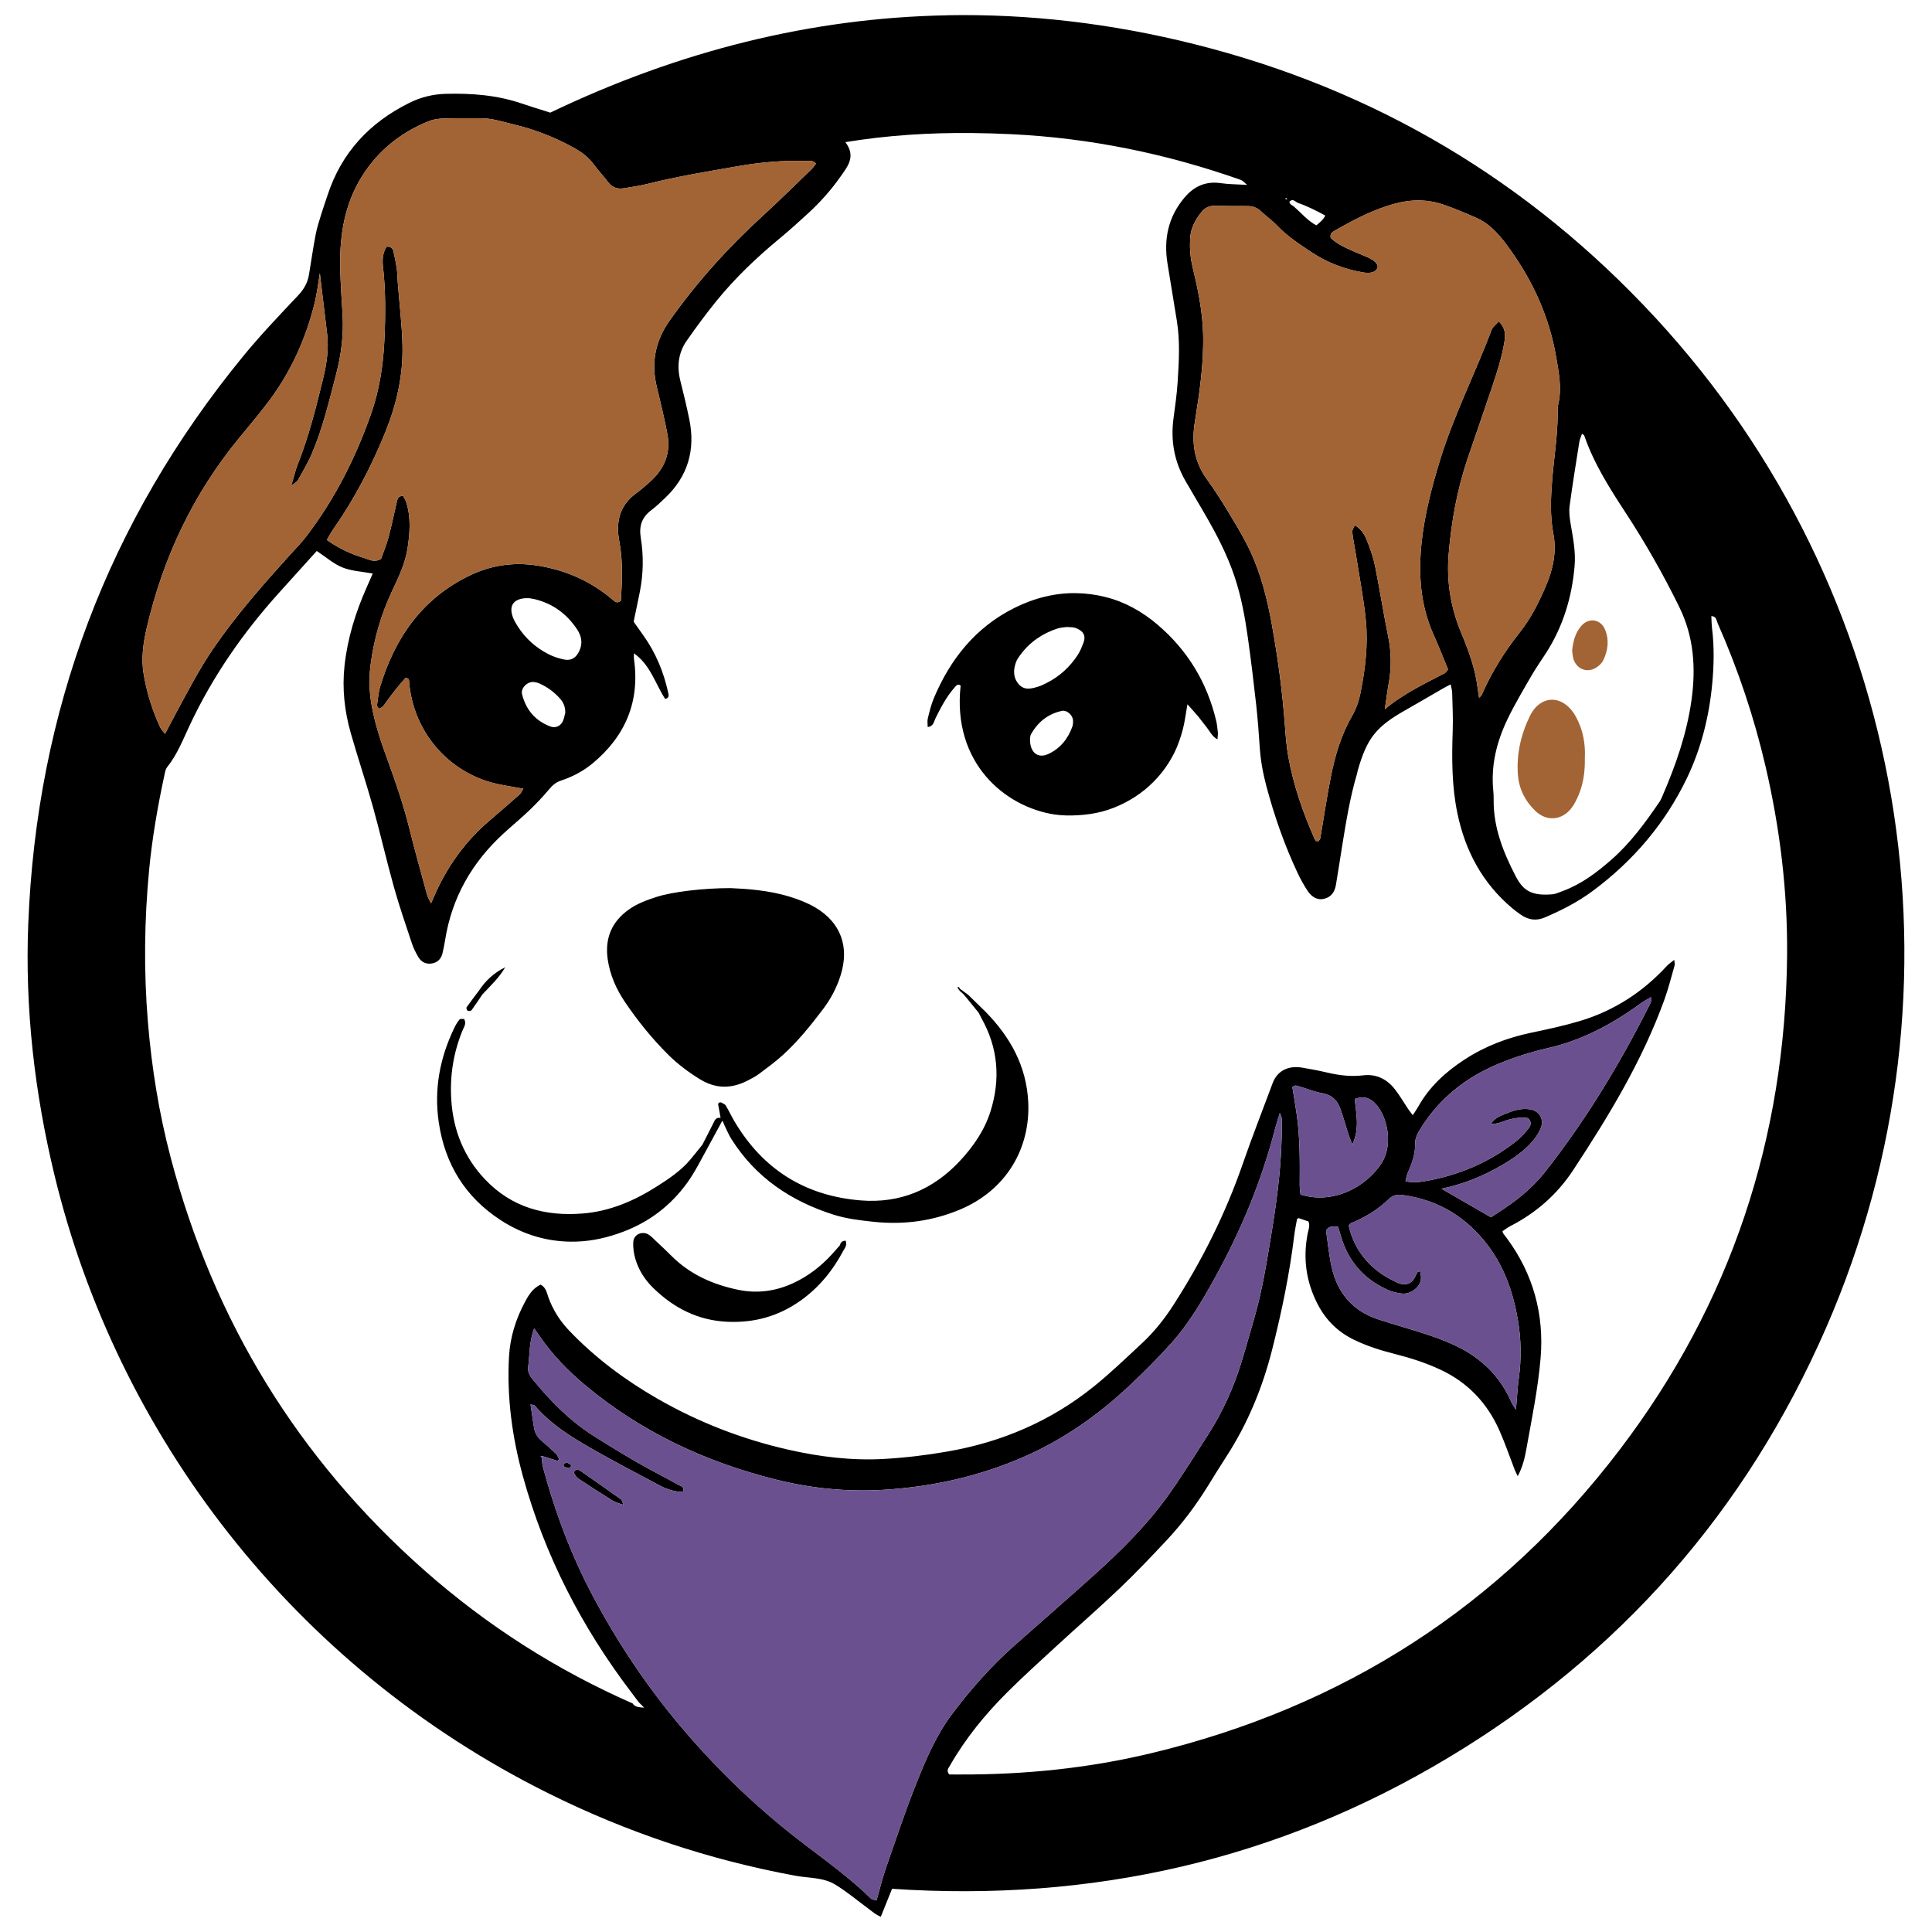 <?xml version="1.0" encoding="UTF-8"?>
<!-- Created with Inkscape (http://www.inkscape.org/) -->
<svg width="350" height="350" version="1.1" viewBox="0 0 350 350" xml:space="preserve" xmlns="http://www.w3.org/2000/svg"><defs><clipPath id="clipPath1146"><path d="m0 792h612v-792h-612z"/></clipPath></defs><g><path d="m171.58 2.772c-24.572 0.455-48.554 6.455-71.893 17.633-1.84-0.585-3.502-1.081-5.141-1.643-4.479-1.535-9.1-1.888-13.791-1.764-2.324 0.062-4.516 0.605-6.594 1.635-7.216 3.575-12.311 9.026-14.832 16.756-0.367 1.127-0.772 2.242-1.117 3.375-0.37 1.218-0.78 2.435-1.018 3.682-0.463 2.42-0.821 4.861-1.217 7.293-0.241 1.482-0.918 2.665-1.975 3.785-3.385 3.591-6.806 7.169-9.93 10.982-24.517 29.93-37.439 64.295-38.955 102.91-0.601 15.334 1.137 30.465 4.734 45.391 11.361 47.14 43.201 89.031 89.439 112.04 14.227 7.081 29.157 12.074 44.799 14.959 2.404 0.444 5.013 0.281 7.166 1.572 2.105 1.265 4.004 2.874 5.99 4.336 0.442 0.325 0.861 0.683 1.312 0.994 0.285 0.195 0.61 0.331 1.004 0.539 0.673-1.673 1.314-3.266 2.043-5.076 36.226 2.437 69.861-5.19 100.8-23.768 31.035-18.636 53.904-44.65 68.383-77.803 27.049-61.936 14.803-133.62-30.922-183.07-22.881-24.741-50.758-41.326-83.434-49.518-15.157-3.8-30.112-5.525-44.855-5.252zm-84.445 18.652c2.04-0.006 3.953 0.655 5.906 1.115 3.761 0.886 7.32 2.274 10.709 4.119 1.46 0.796 2.783 1.724 3.783 3.098 0.805 1.105 1.778 2.088 2.594 3.188 0.743 1 1.69 1.355 2.865 1.164 1.439-0.233 2.891-0.436 4.303-0.791 5.404-1.359 10.892-2.251 16.377-3.209 4.173-0.728 8.324-1.093 12.537-0.934 0.505 0.019 1.087-0.169 1.621 0.463-0.242 0.31-0.468 0.678-0.77 0.969-2.96 2.854-5.881 5.752-8.916 8.525-6.299 5.757-11.973 12.061-16.893 19.033-2.568 3.64-3.322 7.631-2.256 11.98 0.694 2.832 1.375 5.674 1.916 8.537 0.559 2.96-0.272 5.599-2.342 7.803-0.623 0.664-1.335 1.244-2.023 1.846-0.413 0.36-0.845 0.701-1.287 1.023-3.038 2.211-3.731 5.208-3.062 8.742 0.684 3.611 0.49 7.249 0.285 10.742-0.665 0.499-1.026 0.21-1.375-0.092-3.979-3.433-8.567-5.473-13.768-6.289-4.308-0.677-8.408-0.058-12.264 1.805-8.53 4.125-13.503 11.207-16.188 20.072-0.341 1.124-0.425 2.328-0.598 3.498-0.018 0.125 0.176 0.28 0.361 0.557 0.831-0.24 1.153-1.026 1.625-1.641 0.556-0.726 1.096-1.464 1.67-2.174 0.51-0.63 1.058-1.229 1.52-1.762 0.706 0.043 0.633 0.465 0.66 0.797 0.748 8.957 7.046 16.179 15.375 18.27 1.675 0.419 3.397 0.646 5.305 1-0.245 0.387-0.393 0.793-0.678 1.045-1.844 1.638-3.71 3.252-5.582 4.857-4.086 3.506-7.194 7.744-9.461 12.613-0.293 0.631-0.563 1.272-0.998 2.262-0.342-0.72-0.586-1.089-0.697-1.492-1.079-3.961-2.199-7.911-3.182-11.896-1.053-4.265-2.461-8.408-3.969-12.525-1.225-3.345-2.362-6.709-2.959-10.244-0.4-2.373-0.443-4.752-0.139-7.098 0.601-4.639 1.907-9.103 3.902-13.354 1.164-2.479 2.372-4.959 2.791-7.697 0.43-2.807 0.639-5.632-0.248-8.406-0.13-0.409-0.393-0.778-0.559-1.096-0.92-0.026-1.015 0.551-1.139 1.072-0.499 2.131-0.929 4.279-1.496 6.391-0.374 1.395-0.938 2.739-1.355 3.928-1.25 0.754-2.187 0.104-3.098-0.166-2.357-0.696-4.574-1.728-6.731-3.26 0.422-0.706 0.752-1.338 1.156-1.916 3.838-5.495 6.928-11.397 9.44-17.596 2.041-5.037 3.244-10.293 3.109-15.742-0.094-3.823-0.563-7.638-0.859-11.457-0.064-0.821-0.053-1.649-0.172-2.461-0.158-1.079-0.373-2.152-0.639-3.211-0.11-0.439-0.439-0.796-1.209-0.734-0.66 1.021-0.804 2.254-0.66 3.514 0.513 4.466 0.473 8.953 0.264 13.418-0.213 4.557-0.907 9.069-2.439 13.418-2.782 7.896-6.514 15.289-11.588 21.969-0.991 1.305-2.155 2.48-3.256 3.699-4.837 5.361-9.603 10.778-13.691 16.752-2.589 3.781-4.68 7.844-6.852 11.861-0.605 1.119-1.187 2.248-1.914 3.627-0.384-0.51-0.685-0.796-0.85-1.147-1.448-3.072-2.442-6.288-3.014-9.639-0.486-2.853-0.093-5.653 0.551-8.418 2.967-12.748 8.421-24.293 16.764-34.428 1.568-1.904 3.149-3.797 4.67-5.738 4.407-5.624 7.358-11.961 9.029-18.889 0.403-1.669 0.59-3.39 0.896-5.203 0.453 3.766 0.892 7.385 1.32 11.004 0.328 2.765-0.092 5.466-0.742 8.141-1.276 5.233-2.583 10.455-4.582 15.477-0.427 1.073-0.678 2.219-1.182 3.908 0.724-0.591 1.055-0.742 1.195-0.998 0.88-1.595 1.835-3.161 2.545-4.83 1.974-4.636 3.132-9.53 4.396-14.391 0.927-3.562 1.393-7.158 1.168-10.842-0.173-2.824-0.373-5.651-0.428-8.479-0.112-5.841 0.766-11.464 3.943-16.537 2.915-4.652 6.984-7.914 12.033-9.969 0.823-0.335 1.769-0.478 2.664-0.508 2.284-0.075 4.569-0.038 6.856-0.045zm88.701 2.672c2.49 0.02 4.975 0.096 7.461 0.217 14.238 0.694 28.065 3.542 41.504 8.283 0.303 0.106 0.534 0.41 1.143 0.895-1.883-0.112-3.337-0.097-4.758-0.309-2.71-0.401-4.834 0.533-6.562 2.561-2.992 3.51-3.849 7.572-3.113 12.047 0.562 3.422 1.11 6.847 1.676 10.27 0.617 3.731 0.388 7.477 0.148 11.215-0.141 2.186-0.456 4.36-0.746 6.533-0.54 4.035 0.146 7.821 2.188 11.35 1.098 1.897 2.215 3.785 3.32 5.678 2.167 3.713 4.169 7.5 5.545 11.596 1.229 3.654 1.906 7.424 2.439 11.221 0.558 3.98 1.039 7.972 1.482 11.967 0.283 2.542 0.476 5.097 0.641 7.65 0.154 2.382 0.567 4.712 1.176 7.012 1.452 5.482 3.31 10.817 5.734 15.947 0.505 1.07 1.086 2.115 1.736 3.103 0.684 1.041 1.643 1.79 2.984 1.502 1.31-0.282 1.97-1.256 2.182-2.529 0.39-2.342 0.749-4.689 1.127-7.033 0.712-4.417 1.426-8.833 2.703-13.133 0.051-0.175 0.067-0.36 0.117-0.535 1.67-5.873 3.327-7.954 8.65-10.959 2.304-1.301 4.58-2.651 6.873-3.971 0.374-0.216 0.766-0.402 1.318-0.688 0.119 0.634 0.257 1.057 0.268 1.482 0.058 2.281 0.182 4.566 0.102 6.846-0.178 5.035-0.182 10.057 0.846 15.016 1.414 6.827 4.55 12.678 9.949 17.209 0.488 0.41 1.004 0.796 1.529 1.158 1.365 0.943 2.764 1.192 4.377 0.5 3.036-1.301 5.963-2.793 8.613-4.756 7.324-5.424 13.114-12.187 17.074-20.398 2.596-5.381 4.045-11.123 4.615-17.098 0.322-3.387 0.391-6.744-0.023-10.117-0.089-0.721-0.089-1.455-0.131-2.215 0.921 8e-3 0.922 0.785 1.143 1.283 3.702 8.371 6.601 17.019 8.676 25.928 2.622 11.255 4.009 22.672 3.906 34.234-0.295 33.132-10.204 63.111-30.264 89.494-21.659 28.487-50.166 46.716-84.955 55.062-11.332 2.719-22.871 3.884-34.527 3.85-0.718-2e-3 -1.437-2e-3 -2.035-2e-3 -0.592-0.728-0.134-1.16 0.123-1.609 2.837-4.953 6.418-9.336 10.449-13.344 2.851-2.835 5.836-5.537 8.797-8.26 3.835-3.527 7.771-6.947 11.541-10.543 2.973-2.838 5.812-5.825 8.617-8.832 2.748-2.946 5.151-6.171 7.279-9.598 1.108-1.784 2.207-3.576 3.35-5.338 3.916-6.034 6.606-12.573 8.363-19.543 1.721-6.826 3.145-13.699 3.992-20.689 0.12-0.989 0.336-1.964 0.496-2.881 0.168-0.082 0.253-0.164 0.307-0.146 0.597 0.195 1.188 0.405 1.764 0.605 0.321 0.826-0.023 1.522-0.154 2.207-0.862 4.467-0.29 8.705 1.809 12.764 1.482 2.868 3.624 4.998 6.516 6.418 2.391 1.174 4.914 1.961 7.482 2.613 2.839 0.72 5.617 1.609 8.271 2.852 4.929 2.307 8.443 6.023 10.643 10.955 1.039 2.331 1.858 4.76 2.781 7.141 0.115 0.298 0.272 0.58 0.562 1.191 0.919-1.759 1.279-3.358 1.555-4.9 0.981-5.482 2.118-10.965 2.584-16.5 0.664-7.887-1.327-15.22-6.09-21.678-0.217-0.294-0.447-0.579-0.662-0.875-0.053-0.071-0.067-0.168-0.162-0.42 0.464-0.306 0.939-0.684 1.467-0.955 4.658-2.388 8.475-5.751 11.34-10.107 6.428-9.774 12.492-19.755 16.508-30.822 0.744-2.052 1.274-4.182 1.879-6.283 0.066-0.23-0.029-0.506-0.068-1.002-0.541 0.442-0.988 0.726-1.336 1.103-4.365 4.745-9.604 8.138-15.777 9.984-2.879 0.861-5.834 1.493-8.779 2.109-4.338 0.908-8.392 2.449-12.115 4.879-3.419 2.232-6.356 4.912-8.369 8.516-0.266 0.475-0.587 0.92-0.99 1.549-0.32-0.419-0.587-0.736-0.818-1.08-0.815-1.21-1.542-2.489-2.441-3.631-1.447-1.84-3.37-2.796-5.758-2.502-2.216 0.272-4.365-9e-3 -6.518-0.512-1.509-0.352-3.036-0.645-4.566-0.895-2.369-0.387-4.431 0.507-5.293 2.834-1.805 4.875-3.716 9.713-5.416 14.625-3.122 9.024-7.366 17.481-12.518 25.5-1.636 2.547-3.508 4.917-5.729 6.977-2.88 2.672-5.713 5.414-8.77 7.873-7.774 6.253-16.671 10.051-26.502 11.75-3.791 0.656-7.597 1.119-11.43 1.336-5.885 0.333-11.681-0.379-17.41-1.684-8.338-1.896-16.248-4.968-23.648-9.219-5.877-3.377-11.302-7.408-16.014-12.346-1.676-1.757-2.917-3.722-3.748-5.984-0.307-0.833-0.42-1.804-1.416-2.348-1.391 0.621-2.17 1.875-2.85 3.148-1.651 3.095-2.691 6.388-2.885 9.912-0.406 7.37 0.567 14.578 2.523 21.678 3.961 14.359 10.66 27.338 19.664 39.164 0.442 0.581 0.877 1.168 1.316 1.752 0.214 0.216 0.429 0.432 0.984 0.988-1.096-0.087-1.683-0.129-2.078-0.76-13.829-6.076-26.417-14.117-37.729-24.109-22.903-20.234-38.176-45.2-45.955-74.729-2.12-8.047-3.447-16.247-4.137-24.555-0.766-9.232-0.663-18.449 0.221-27.656 0.55-5.731 1.534-11.402 2.746-17.031 0.114-0.533 0.199-1.149 0.52-1.549 1.849-2.315 2.901-5.066 4.137-7.689 4.124-8.758 9.566-16.601 16.021-23.775 2.315-2.573 4.638-5.141 6.943-7.695 1.617 1.07 3.018 2.328 4.66 2.99 1.652 0.665 3.544 0.738 5.482 1.098-0.395 0.902-0.75 1.717-1.111 2.531-2.011 4.531-3.462 9.211-4.002 14.166-0.452 4.156-5e-3 8.217 1.129 12.199 1.274 4.474 2.763 8.886 4.014 13.365 1.349 4.832 2.458 9.73 3.811 14.561 0.957 3.422 2.123 6.788 3.244 10.162 0.286 0.86 0.701 1.688 1.158 2.473 0.558 0.953 1.451 1.387 2.559 1.168 0.989-0.198 1.598-0.855 1.83-1.824 0.191-0.8 0.351-1.608 0.48-2.42 1.226-7.703 4.885-14.07 10.6-19.307 1.55-1.42 3.177-2.758 4.695-4.211 1.25-1.197 2.443-2.462 3.557-3.787 0.607-0.722 1.209-1.262 2.139-1.568 2.093-0.69 4.043-1.714 5.744-3.129 5.933-4.939 8.58-11.192 7.475-18.92-0.038-0.264-4e-3 -0.537-4e-3 -1.006 3.008 2.123 3.873 5.536 5.654 8.264 0.719-0.151 0.669-0.588 0.568-1.057-0.821-3.793-2.271-7.31-4.537-10.477-0.583-0.815-1.157-1.635-1.74-2.459 0.377-1.814 0.761-3.593 1.115-5.377 0.649-3.262 0.709-6.564 0.178-9.822-0.353-2.164 0.213-3.735 1.93-5.023 0.874-0.656 1.665-1.428 2.463-2.182 4.136-3.911 5.531-8.692 4.404-14.223-0.474-2.325-1.024-4.634-1.609-6.934-0.666-2.622-0.423-5.113 1.131-7.336 1.726-2.469 3.515-4.901 5.414-7.236 3.355-4.128 7.193-7.782 11.287-11.176 1.83-1.516 3.601-3.103 5.348-4.715 2.155-1.987 4.097-4.163 5.789-6.57 1.332-1.893 2.873-3.679 0.904-6.281 7.71-1.264 15.222-1.712 22.691-1.652zm57.148 11.793c0.045-0.014 0.113 0.052 0.17 0.082-3e-3 0.054-6e-3 0.106-0.01 0.16l-0.346-0.1c0.062-0.05 0.116-0.123 0.186-0.143zm1.221 0.357c0.306 0.08 0.571 0.313 0.854 0.482 1.717 0.59 3.327 1.395 5.033 2.322-0.409 0.817-0.984 1.23-1.621 1.775-1.585-0.84-2.744-2.255-4.092-3.43-0.209-0.142-0.442-0.258-0.617-0.434-0.106-0.109-0.206-0.415-0.166-0.447 0.176-0.135 0.437-0.315 0.609-0.27zm23.029 0.062c1.438 0.032 2.862 0.28 4.277 0.764 1.984 0.679 3.919 1.512 5.846 2.346 2.807 1.215 4.625 3.556 6.32 5.936 4.134 5.807 7.011 12.209 8.219 19.242 0.488 2.843 1.086 5.763 0.383 8.703-0.126 0.525-0.096 1.091-0.096 1.639 7e-3 4.028-0.671 7.998-0.99 11.996-0.259 3.259-0.41 6.524 0.219 9.818 0.612 3.199-0.066 6.395-1.344 9.369-1.26 2.934-2.669 5.812-4.678 8.344-2.795 3.524-5.175 7.303-6.971 11.438-0.064 0.147-0.227 0.251-0.467 0.508-0.104-0.692-0.206-1.271-0.277-1.855-0.426-3.482-1.637-6.729-2.973-9.938-1.896-4.554-2.671-9.31-2.264-14.201 0.494-5.923 1.537-11.759 3.457-17.408 1.469-4.323 2.986-8.629 4.434-12.959 0.896-2.682 1.768-5.377 2.221-8.182 0.193-1.205 0.231-2.362-1.022-3.639-0.52 0.586-1.094 0.97-1.293 1.496-3.002 7.943-6.881 15.538-9.375 23.678-1.472 4.803-2.749 9.678-3.301 14.67-0.638 5.777-0.293 11.496 2.156 16.926 0.934 2.071 1.749 4.197 2.615 6.287-0.271 0.301-0.409 0.565-0.625 0.678-3.629 1.899-7.351 3.626-10.832 6.523 0.275-1.844 0.452-3.267 0.705-4.678 0.504-2.818 0.488-5.606-0.082-8.428-0.849-4.199-1.52-8.436-2.35-12.639-0.282-1.425-0.737-2.831-1.258-4.191-0.483-1.261-0.999-2.561-2.453-3.402-0.186 0.465-0.508 0.867-0.467 1.228 0.157 1.357 0.447 2.698 0.658 4.049 0.623 3.962 1.402 7.909 1.801 11.895 0.447 4.473-0.098 8.939-0.986 13.334-0.285 1.409-0.799 2.838-1.516 4.08-1.999 3.46-3.085 7.219-3.848 11.078-0.726 3.667-1.262 7.37-1.895 11.055-0.027 0.16-0.167 0.304-0.256 0.459-0.466 0.226-0.667-0.116-0.809-0.438-2.107-4.776-3.815-9.685-4.731-14.834-0.319-1.793-0.468-3.622-0.6-5.441-0.446-6.194-1.275-12.343-2.373-18.445-0.841-4.673-1.998-9.306-4.059-13.613-1.258-2.628-2.817-5.118-4.324-7.619-1.085-1.798-2.265-3.543-3.484-5.254-2.206-3.095-2.688-6.503-2.1-10.176 0.852-5.317 1.656-10.631 1.508-16.057-0.113-4.148-0.959-8.151-1.918-12.139-0.415-1.722-0.527-3.42-0.428-5.158 0.104-1.811 0.919-3.324 2.025-4.701 0.601-0.748 1.353-1.184 2.361-1.166 2.012 0.039 4.023 0.038 6.035 0.043 0.96 0.002 1.757 0.319 2.465 0.996 0.925 0.882 1.994 1.619 2.871 2.543 1.847 1.945 4.072 3.394 6.273 4.854 2.845 1.887 6.006 3.071 9.383 3.644 0.09 0.015 0.18 0.031 0.271 0.037 0.837 0.049 1.682 0.07 2.209-0.746 0.32-0.496-0.215-1.292-1.295-1.832-0.898-0.448-1.846-0.794-2.768-1.197-1.583-0.692-3.166-1.386-4.365-2.525-0.17-0.701 0.207-1.015 0.588-1.232 3.57-2.047 7.186-3.969 11.215-5.025 1.463-0.383 2.914-0.568 4.352-0.535zm29.363 42.26c0.269 0.219 0.379 0.265 0.404 0.338 1.741 5.056 4.575 9.511 7.479 13.953 3.597 5.5 6.846 11.209 9.742 17.117 2.635 5.371 3.023 10.976 2.213 16.822-0.848 6.127-2.866 11.857-5.301 17.48-0.145 0.335-0.291 0.678-0.494 0.977-2.579 3.775-5.263 7.463-8.734 10.5-2.623 2.295-5.379 4.38-8.682 5.619-0.679 0.255-1.371 0.585-2.076 0.643-3.765 0.304-5.239-0.72-6.576-3.301-2.24-4.322-4.034-8.802-3.981-13.799 6e-3 -0.548-0.011-1.097-0.066-1.643-0.465-4.595 0.613-8.909 2.578-12.994 1.303-2.707 2.852-5.296 4.354-7.902 0.82-1.422 1.781-2.763 2.666-4.148 3.062-4.795 4.653-10.073 5.133-15.713 0.219-2.58-0.292-5.087-0.719-7.609-0.181-1.068-0.324-2.194-0.184-3.254 0.517-3.89 1.153-7.763 1.766-11.639 0.07-0.441 0.28-0.861 0.479-1.447zm-91.627 28.885c-3.849-0.057-7.581 0.88-11.176 2.668-7.026 3.493-11.626 9.246-14.621 16.369-0.492 1.169-0.785 2.429-1.092 3.666-0.119 0.478-0.019 1.009-0.019 1.549 1.068-0.105 1.118-0.998 1.412-1.586 0.982-1.964 1.983-3.904 3.449-5.562 0.295-0.333 0.569-0.756 1.105-0.357-1.543 13.994 8.011 21.957 16.938 23.34 1.432 0.222 2.921 0.227 4.373 0.143 1.448-0.083 2.914-0.288 4.314-0.658 1.399-0.371 2.779-0.911 4.068-1.57 1.29-0.66 2.538-1.463 3.66-2.379 1.125-0.916 2.168-1.968 3.072-3.103 0.902-1.134 1.697-2.388 2.334-3.689 0.636-1.3 1.106-2.7 1.482-4.102 0.369-1.381 0.529-2.816 0.846-4.594 0.821 0.925 1.427 1.573 1.994 2.256 0.525 0.631 0.989 1.312 1.512 1.945 0.552 0.67 0.883 1.557 1.93 2.158 0.042-0.592 0.111-0.924 0.078-1.246-0.074-0.724-0.146-1.455-0.314-2.16-1.66-6.968-5.217-12.809-10.674-17.428-2.732-2.312-5.828-4.071-9.352-4.953-1.796-0.45-3.571-0.679-5.32-0.705zm-99.074 0.922c0.173 0.031 0.624 0.084 1.062 0.193 3.238 0.81 5.736 2.669 7.576 5.426 0.804 1.205 1.065 2.475 0.443 3.875-0.557 1.253-1.459 1.886-2.789 1.609-0.969-0.202-1.946-0.516-2.824-0.967-2.308-1.184-4.2-2.872-5.594-5.078-0.338-0.535-0.673-1.091-0.881-1.682-0.697-1.983 0.096-3.184 2.178-3.375 0.181-0.017 0.365-2e-3 0.828-2e-3zm97.354 5.215c0.637 0.055 1.122 4e-3 1.537 0.15 1.387 0.487 2.008 1.326 1.49 2.695-0.287 0.761-0.592 1.539-1.033 2.215-1.42 2.172-3.278 3.889-5.609 5.062-0.486 0.245-0.977 0.496-1.492 0.658-1.233 0.39-2.541 0.753-3.557-0.383-1.081-1.209-1.048-2.661-0.5-4.106 0.158-0.418 0.436-0.799 0.703-1.166 1.718-2.358 4.005-3.945 6.762-4.848 0.594-0.194 1.245-0.21 1.699-0.279zm-96.521 9.965c0.353 0.04 0.716 0.137 1.039 0.283 1.424 0.641 2.655 1.559 3.693 2.723 0.622 0.698 0.968 1.523 0.941 2.566-0.119 0.444-0.201 0.992-0.416 1.482-0.394 0.905-1.334 1.353-2.254 1.01-2.754-1.028-4.459-3.039-5.158-5.863-0.275-1.109 0.988-2.337 2.154-2.201zm96.004 5.207c0.822 0.076 1.636 0.958 1.66 1.791 0.01 0.357-2e-3 0.74-0.121 1.07-0.794 2.215-2.188 3.959-4.336 4.959-1.717 0.8-3.025-0.015-3.297-1.918-0.038-0.267-0.03-0.541-0.045-0.844 0.047-0.237 0.037-0.537 0.162-0.762 1.245-2.247 3.103-3.738 5.627-4.277 0.115-0.025 0.232-0.03 0.35-0.019zm-60.371 32.129c-4.909-0.01-10.56 0.667-13.463 1.607-1.741 0.565-3.452 1.19-4.955 2.254-3.126 2.212-4.396 5.234-3.852 9.021 0.41 2.855 1.553 5.43 3.152 7.789 2.308 3.403 4.883 6.597 7.805 9.498 1.752 1.741 3.712 3.208 5.832 4.498 2.859 1.737 5.681 1.673 8.564 0.197 0.729-0.373 1.464-0.76 2.117-1.248 1.457-1.09 2.934-2.175 4.279-3.397 2.711-2.46 4.996-5.316 7.209-8.219 1.444-1.896 2.551-3.988 3.26-6.275 1.587-5.116-4.4e-4 -9.492-4.584-12.205-1.393-0.825-2.953-1.43-4.504-1.918-3.949-1.24-8.051-1.481-10.861-1.603zm-40.832 14.33c-2.005 1.009-3.561 2.393-4.787 4.279-0.75 0.994-1.515 1.978-2.228 2.998-0.079 0.113 0.082 0.553 0.234 0.623 0.181 0.083 0.586 0.015 0.695-0.133 0.676-0.919 1.295-1.878 1.934-2.824 1.49-1.595 3.048-3.025 4.152-4.943zm81.943 3.559c0.043 0.301 0.201 0.485 0.416 0.743 0.207 0.186 0.416 0.372 0.623 0.559 0.17 0.195 0.339 0.392 0.51 0.588 0.753 0.928 1.506 1.855 2.26 2.783 0.166 0.322 0.32 0.65 0.498 0.967 3.039 5.393 3.503 11.049 1.66 16.91-1.09 3.465-3.127 6.395-5.57 9.012-4.834 5.173-10.829 7.697-17.92 7.125-10.079-0.812-17.754-5.613-22.91-14.348-0.557-0.941-1.012-1.942-1.584-2.873-0.158-0.257-0.56-0.362-0.852-0.537-0.501-0.025-0.567 0.251-0.451 0.652 0.13 0.717 0.26 1.434 0.391 2.15-0.493-0.07-0.862 0.064-1.102 0.545-0.722 1.45-1.468 2.889-2.205 4.332-0.735 0.906-1.457 1.826-2.209 2.719-1.671 1.983-3.809 3.409-5.959 4.781-4.118 2.631-8.531 4.546-13.479 4.947-6.804 0.551-12.879-1.08-17.705-6.162-3.79-3.993-5.748-8.822-6.123-14.287-0.305-4.436 0.366-8.729 2.09-12.85 0.225-0.538 0.67-1.096 0.234-1.943-0.253 0.024-0.701-0.065-0.842 0.104-0.4 0.48-0.72 1.044-0.992 1.613-2.578 5.401-3.647 11.034-2.766 17.016 1.115 7.57 4.786 13.523 11.184 17.695 4.145 2.703 8.764 4.066 13.74 3.908 2.935-0.093 5.787-0.757 8.531-1.803 4.729-1.801 8.582-4.738 11.559-8.859 1.383-1.916 2.41-4.019 3.549-6.066 0.807-1.533 1.946-3.543 2.782-5.13 0.154 0.033 0.217 0.293 0.332 0.618 0.445 0.894 0.815 1.836 1.346 2.676 4.399 6.96 10.797 11.25 18.533 13.695 2.358 0.745 4.806 1.027 7.266 1.285 5.381 0.566 10.563-0.119 15.555-2.199 8.429-3.513 12.797-11.092 12.414-19.445-0.299-6.538-3.261-11.849-7.752-16.424-1.046-1.023-2.093-2.046-3.139-3.07v2e-3h-2e-3c-0.189-0.136-0.378-0.273-0.566-0.41v2e-3h-2e-3c-0.277-0.204-0.552-0.412-0.828-0.617l-0.113-0.074-0.119-0.258zm125.61 1.864c0.227 0.654-0.135 1.18-0.406 1.717-5.327 10.544-11.429 20.605-18.74 29.904-0.954 1.213-2.032 2.351-3.176 3.389-2.096 1.902-4.454 3.461-6.66 4.869-3.068-1.772-5.965-3.443-8.967-5.176 3.861-0.783 7.387-2.215 10.717-4.127 2.148-1.233 4.205-2.612 5.822-4.512 0.638-0.748 1.209-1.633 1.525-2.555 0.533-1.549-0.443-2.955-2.08-3.197-1.597-0.235-3.081 0.265-4.518 0.871-0.882 0.371-1.827 0.702-2.518 1.772 1.446 0.067 2.481-0.614 3.611-0.861 1.077-0.235 2.146-0.387 3.147-0.168 0.677 0.664 0.485 1.326 0.098 1.811-0.678 0.85-1.412 1.693-2.262 2.361-4.912 3.865-10.502 6.221-16.65 7.258-1.066 0.181-2.163 0.283-3.412-8e-3 0.152-0.569 0.219-1.089 0.426-1.549 0.757-1.681 1.364-3.395 1.33-5.269-0.017-0.96 0.383-1.749 0.869-2.545 3.413-5.588 8.307-9.452 14.273-11.926 2.854-1.184 5.846-2.131 8.859-2.818 6.189-1.409 11.612-4.298 16.684-7.984 0.642-0.466 1.349-0.841 2.027-1.256zm-64.348 16.02c0.211 5e-3 0.426 0.084 0.643 0.15 1.398 0.427 2.772 0.988 4.201 1.24 1.649 0.29 2.642 1.234 3.186 2.674 0.58 1.532 0.987 3.128 1.49 4.689 0.186 0.58 0.43 1.141 0.732 1.936 1.352-2.872 0.71-5.571 0.428-8.262 1.596-0.591 2.74-0.241 3.803 0.9 2.12 2.277 3.223 7.39 1.053 10.748-2.763 4.274-8.727 7.523-14.672 5.664-0.047-0.535-0.15-1.145-0.146-1.754 0.03-4.204 0.064-8.409-0.516-12.586-0.238-1.706-0.538-3.406-0.809-5.098 0.191-0.237 0.397-0.307 0.607-0.303zm-2.881 4.949c0.207 0.556 0.305 0.724 0.328 0.902 0.034 0.27 0.016 0.546 0.019 0.82 0.085 6.785-0.77 13.485-1.869 20.158-0.846 5.132-1.651 10.277-3.103 15.287-0.789 2.718-1.539 5.447-2.379 8.148-1.419 4.557-3.362 8.885-5.947 12.902-2.52 3.917-4.954 7.904-7.699 11.66-3.733 5.105-8.241 9.543-12.928 13.773-4.817 4.348-9.726 8.589-14.574 12.9-4.181 3.718-7.869 7.887-11.229 12.357-2.891 3.845-4.744 8.235-6.5 12.637-2.027 5.083-3.753 10.288-5.547 15.463-0.622 1.796-1.055 3.656-1.623 5.66-0.4-0.121-0.804-0.125-1.012-0.328-4.979-4.88-10.827-8.687-16.186-13.098-6.724-5.536-12.875-11.635-18.473-18.305-6.015-7.167-11.186-14.91-15.59-23.15-4.019-7.519-7-15.463-9.201-23.697-0.139-0.52-0.124-1.082-0.182-1.625-0.083-0.112-0.167-0.224-0.252-0.336 0.168 0.03 0.335 0.06 0.502 0.09 0.849 0.27 1.695 0.545 2.547 0.805 0.05 0.016 0.143-0.102 0.354-0.262-0.187-0.336-0.319-0.763-0.602-1.037-0.85-0.826-1.745-1.611-2.65-2.379-0.735-0.623-1.164-1.402-1.315-2.334-0.217-1.345-0.407-2.695-0.631-4.193 0.35 0.088 0.646 0.07 0.764 0.207 3.035 3.538 6.955 5.899 10.934 8.15 3.893 2.204 7.858 4.283 11.811 6.381 1.285 0.681 2.666 1.081 4.102 1.119 0.352-0.941-0.382-1.06-0.779-1.281-2.475-1.376-5.009-2.646-7.463-4.059-2.691-1.55-5.34-3.179-7.965-4.84-4.298-2.718-7.805-6.298-11-10.213-0.542-0.664-0.952-1.395-0.834-2.25 0.307-2.248 0.158-4.572 1.098-6.988 0.392 0.553 0.685 0.956 0.963 1.367 2.326 3.434 5.199 6.358 8.373 9.002 10.092 8.403 21.678 13.804 34.346 16.986 6.42 1.613 12.957 2.277 19.568 1.879 8.826-0.532 17.353-2.423 25.475-5.979 7.109-3.111 13.377-7.504 19.014-12.793 2.663-2.499 5.256-5.09 7.691-7.809 3.184-3.556 5.59-7.668 7.891-11.836 4.746-8.596 8.478-17.598 10.93-27.117 0.201-0.781 0.462-1.546 0.824-2.748zm22.199 14.869c6.51 0.878 11.65 4.01 15.574 9.246 2.982 3.98 4.512 8.519 5.344 13.35 0.609 3.541 0.659 7.082 0.172 10.645-0.23 1.684-0.312 3.39-0.51 5.656-0.47-0.749-0.668-0.991-0.787-1.268-2.005-4.652-5.357-7.995-9.889-10.199-3.054-1.485-6.292-2.454-9.529-3.428-1.574-0.474-3.147-0.952-4.709-1.461-4.686-1.526-7.454-4.814-8.49-9.545-0.487-2.219-0.696-4.497-1.004-6.559 0.669-1.034 1.406-0.623 2.178-0.703 0.297 0.98 0.527 1.852 0.826 2.699 1.452 4.102 4.229 6.992 8.174 8.762 0.737 0.33 1.559 0.526 2.363 0.645 1.159 0.173 2.142-0.27 2.953-1.123 0.784-0.825 0.855-1.759 0.531-2.926-0.334 0.155-0.447 0.17-0.482 0.23-0.45 0.772-0.674 1.716-1.672 2.049-1.084 0.362-1.978-0.193-2.859-0.631-4.189-2.078-6.992-5.623-7.898-9.896 0.11-0.139 0.191-0.349 0.334-0.406 2.573-1.03 4.908-2.444 6.898-4.373 0.732-0.709 1.496-0.897 2.482-0.764zm-137.62 6.891c-0.864 0.021-1.645 0.632-1.707 1.613-0.067 1.058 0.1 2.187 0.414 3.205 0.597 1.94 1.683 3.642 3.135 5.07 3.773 3.714 8.218 5.979 13.594 6.195 4.798 0.194 9.142-0.991 13.121-3.807 3.432-2.427 5.919-5.546 7.854-9.188 0.345-0.492 0.59-1.018 0.357-1.699-0.598 0.011-0.929 0.291-1.033 0.822-0.487 0.555-0.971 1.112-1.469 1.656-1.99 2.176-4.285 3.948-6.969 5.197-3.162 1.472-6.516 1.929-9.883 1.246-4.616-0.936-8.856-2.787-12.254-6.217-0.898-0.906-1.841-1.77-2.769-2.647-0.397-0.375-0.775-0.783-1.221-1.092-0.368-0.255-0.777-0.367-1.17-0.357zm-13.826 41.58c-0.157 0.018-0.374 0.209-0.506 0.354-0.053 0.057 0.043 0.382 0.141 0.424 0.304 0.13 0.638 0.21 0.967 0.246 0.064 7e-3 0.159-0.271 0.299-0.521-0.273-0.174-0.534-0.418-0.838-0.498-0.019-5e-3 -0.04-6e-3 -0.062-4e-3zm1.865 1.293c-0.031 2e-3 -0.061 7e-3 -0.09 0.014-0.184 0.045-0.465 0.45-0.416 0.545 0.201 0.386 0.445 0.816 0.795 1.049 2.051 1.367 4.125 2.702 6.219 4.002 0.504 0.312 1.118 0.447 1.973 0.773-0.225-0.551-0.25-0.86-0.412-0.977-2.452-1.751-4.918-3.482-7.394-5.199-0.182-0.127-0.455-0.223-0.674-0.207z"/><g transform="matrix(1.333 0 0 -1.333 0 1056)"><g clip-path="url(#clipPath1146)"><g transform="translate(-98.84 318.22)"/></g></g><g fill="#a26434"><path transform="matrix(1.143 0 0 -1.143 57.945 49.493)" d="m0 0c0.396-3.295 0.78-6.46 1.155-9.627 0.287-2.418-0.079-4.781-0.649-7.121-1.116-4.579-2.26-9.147-4.009-13.541-0.374-0.939-0.593-1.94-1.034-3.418 0.633 0.518 0.923 0.65 1.046 0.874 0.77 1.394 1.605 2.765 2.226 4.226 1.727 4.055 2.741 8.337 3.847 12.588 0.811 3.116 1.218 6.264 1.021 9.487-0.151 2.471-0.325 4.943-0.373 7.416-0.098 5.111 0.67 10.031 3.45 14.468 2.55 4.07 6.11 6.924 10.527 8.722 0.72 0.293 1.547 0.418 2.33 0.444 1.998 0.067 3.999 0.033 5.999 0.039 1.785 6e-3 3.457-0.572 5.166-0.975 3.29-0.775 6.405-1.991 9.37-3.605 1.277-0.695 2.434-1.506 3.309-2.708 0.704-0.968 1.555-1.829 2.269-2.79 0.65-0.876 1.48-1.185 2.508-1.019 1.259 0.204 2.529 0.382 3.764 0.692 4.728 1.189 9.529 1.971 14.328 2.808 3.651 0.637 7.281 0.955 10.967 0.817 0.442-0.017 0.952 0.149 1.419-0.405-0.212-0.27-0.41-0.593-0.674-0.848-2.59-2.496-5.144-5.032-7.799-7.459-5.511-5.036-10.475-10.55-14.779-16.65-2.247-3.185-2.908-6.677-1.975-10.483 0.607-2.478 1.204-4.962 1.677-7.468 0.489-2.59-0.237-4.898-2.048-6.826-0.545-0.581-1.169-1.089-1.771-1.614-0.361-0.315-0.739-0.613-1.126-0.895-2.658-1.935-3.264-4.557-2.679-7.649 0.598-3.16 0.429-6.343 0.25-9.399-0.582-0.437-0.899-0.182-1.204 0.081-3.481 3.004-7.495 4.789-12.045 5.503-3.769 0.591-7.355 0.051-10.728-1.58-7.463-3.608-11.813-9.805-14.162-17.562-0.298-0.983-0.372-2.034-0.523-3.058-0.016-0.11 0.153-0.246 0.315-0.489 0.727 0.211 1.01 0.899 1.423 1.437 0.486 0.634 0.958 1.28 1.46 1.902 0.446 0.55 0.925 1.074 1.329 1.541 0.618-0.038 0.554-0.408 0.578-0.698 0.654-7.836 6.164-14.153 13.451-15.982 1.465-0.368 2.972-0.566 4.641-0.876-0.214-0.34-0.343-0.694-0.592-0.915-1.613-1.433-3.246-2.844-4.884-4.249-3.575-3.068-6.295-6.775-8.278-11.035-0.256-0.551-0.492-1.112-0.873-1.978-0.299 0.63-0.513 0.951-0.61 1.304-0.944 3.466-1.923 6.923-2.783 10.409-0.921 3.732-2.154 7.357-3.473 10.958-1.072 2.927-2.066 5.869-2.588 8.962-0.35 2.077-0.387 4.159-0.121 6.211 0.526 4.058 1.667 7.962 3.413 11.68 1.018 2.17 2.076 4.339 2.443 6.736 0.376 2.456 0.558 4.926-0.218 7.353-0.114 0.359-0.344 0.68-0.489 0.959-0.805 0.022-0.888-0.483-0.995-0.939-0.438-1.863-0.814-3.742-1.31-5.589-0.327-1.221-0.82-2.397-1.185-3.438-1.094-0.66-1.914-0.09-2.711 0.145-2.062 0.61-4 1.514-5.887 2.854 0.369 0.617 0.657 1.169 1.011 1.675 3.358 4.808 6.062 9.971 8.259 15.395 1.786 4.406 2.837 9.005 2.719 13.773-0.082 3.345-0.492 6.682-0.751 10.023-0.056 0.717-0.047 1.443-0.151 2.153-0.138 0.943-0.326 1.883-0.558 2.808-0.096 0.385-0.384 0.696-1.058 0.643-0.577-0.894-0.703-1.973-0.577-3.075 0.449-3.906 0.414-7.832 0.231-11.738-0.186-3.986-0.794-7.935-2.135-11.739-2.434-6.909-5.699-13.376-10.138-19.221-0.867-1.141-1.886-2.168-2.849-3.235-4.232-4.69-8.401-9.429-11.978-14.656-2.265-3.308-4.094-6.861-5.994-10.377-0.529-0.979-1.039-1.968-1.675-3.173-0.336 0.445-0.599 0.696-0.743 1.002-1.267 2.689-2.136 5.503-2.636 8.434-0.425 2.495-0.082 4.945 0.481 7.364 2.596 11.152 7.367 21.252 14.666 30.12 1.372 1.666 2.756 3.322 4.087 5.021 3.856 4.92 6.436 10.462 7.898 16.523 0.353 1.461 0.517 2.966 0.785 4.552"/><path transform="matrix(1.143 0 0 -1.143 271.53 58.228)" d="m0 0c-0.455-0.513-0.957-0.849-1.131-1.309-2.626-6.948-6.02-13.594-8.202-20.715-1.288-4.202-2.404-8.467-2.887-12.834-0.558-5.053-0.257-10.059 1.886-14.808 0.818-1.812 1.531-3.671 2.288-5.5-0.237-0.263-0.357-0.493-0.546-0.592-3.174-1.662-6.433-3.174-9.478-5.709 0.241 1.613 0.397 2.859 0.617 4.093 0.442 2.465 0.428 4.903-0.072 7.372-0.743 3.674-1.328 7.38-2.054 11.057-0.246 1.248-0.646 2.478-1.102 3.667-0.423 1.103-0.874 2.242-2.145 2.978-0.164-0.406-0.444-0.759-0.408-1.076 0.137-1.186 0.39-2.359 0.576-3.54 0.544-3.467 1.225-6.921 1.574-10.408 0.391-3.913-0.085-7.821-0.862-11.666-0.249-1.232-0.699-2.482-1.327-3.569-1.748-3.027-2.697-6.316-3.365-9.692-0.634-3.207-1.105-6.447-1.657-9.671-0.025-0.141-0.145-0.265-0.223-0.4-0.409-0.199-0.584 0.1-0.708 0.381-1.844 4.178-3.338 8.473-4.14 12.979-0.279 1.568-0.409 3.168-0.524 4.759-0.39 5.419-1.114 10.8-2.076 16.139-0.736 4.087-1.749 8.14-3.552 11.908-1.101 2.3-2.462 4.479-3.782 6.667-0.949 1.573-1.982 3.099-3.049 4.596-1.93 2.709-2.351 5.689-1.836 8.903 0.745 4.651 1.449 9.299 1.32 14.047-0.1 3.628-0.841 7.131-1.68 10.62-0.363 1.508-0.46 2.992-0.373 4.513 0.091 1.584 0.804 2.907 1.772 4.112 0.525 0.654 1.183 1.037 2.066 1.02 1.759-0.034 3.519-0.032 5.279-0.037 0.84-2e-3 1.537-0.28 2.157-0.871 0.808-0.772 1.744-1.417 2.511-2.224 1.616-1.703 3.563-2.97 5.489-4.248 2.49-1.651 5.254-2.686 8.208-3.188 0.079-0.013 0.158-0.028 0.238-0.033 0.733-0.043 1.472-0.061 1.933 0.653 0.28 0.434-0.187 1.132-1.133 1.604-0.785 0.392-1.615 0.694-2.421 1.046-1.385 0.606-2.77 1.212-3.819 2.209-0.15 0.614 0.181 0.889 0.513 1.08 3.124 1.79 6.288 3.472 9.813 4.396 2.561 0.671 5.073 0.645 7.55-0.201 1.735-0.593 3.427-1.323 5.113-2.052 2.456-1.062 4.046-3.11 5.529-5.192 3.617-5.08 6.133-10.682 7.19-16.835 0.428-2.486 0.951-5.042 0.335-7.614-0.11-0.458-0.084-0.955-0.083-1.434 5e-3 -3.524-0.587-6.996-0.866-10.494-0.227-2.852-0.36-5.709 0.191-8.591 0.534-2.798-0.058-5.594-1.175-8.196-1.103-2.567-2.336-5.085-4.093-7.3-2.445-3.083-4.527-6.389-6.098-10.006-0.056-0.129-0.198-0.22-0.409-0.444-0.091 0.604-0.18 1.112-0.243 1.624-0.372 3.045-1.432 5.885-2.601 8.692-1.659 3.984-2.336 8.146-1.98 12.426 0.432 5.181 1.345 10.287 3.025 15.229 1.286 3.782 2.613 7.55 3.879 11.338 0.785 2.346 1.548 4.703 1.943 7.158 0.17 1.054 0.201 2.067-0.895 3.183"/><path transform="matrix(1.143 0 0 -1.143 287.11 137.29)" d="m0 0c0.039-2.122-0.221-4.092-1.015-5.954-0.31-0.726-0.67-1.462-1.159-2.074-1.522-1.907-3.885-2.085-5.656-0.398-1.609 1.534-2.599 3.46-2.775 5.681-0.263 3.331 0.478 6.492 1.946 9.487 0.07 0.142 0.15 0.281 0.233 0.416 1.515 2.47 4.209 2.77 6.156 0.582 0.669-0.752 1.156-1.725 1.518-2.676 0.628-1.651 0.83-3.4 0.752-5.064"/><path transform="matrix(1.143 0 0 -1.143 284.81 117.83)" d="m0 0c0.158 1.462 0.502 2.763 1.401 3.834 1.212 1.443 3.13 1.155 3.827-0.563 0.671-1.651 0.442-3.278-0.297-4.837-0.193-0.407-0.571-0.77-0.945-1.04-1.475-1.064-3.26-0.454-3.795 1.29-0.137 0.448-0.139 0.936-0.191 1.316"/></g><g fill="#6b508f"><path transform="matrix(1.143 0 0 -1.143 103.51 265.46)" d="m0 0c-0.239 0.152-0.467 0.366-0.733 0.436-0.136 0.036-0.366-0.162-0.498-0.306-0.046-0.05 0.039-0.334 0.124-0.371 0.266-0.114 0.558-0.183 0.846-0.215 0.056-6e-3 0.139 0.237 0.261 0.456m8.264-6.275c-0.197 0.482-0.219 0.751-0.361 0.853-2.145 1.532-4.303 3.047-6.469 4.549-0.183 0.127-0.47 0.218-0.67 0.169-0.16-0.039-0.406-0.393-0.363-0.476 0.176-0.338 0.391-0.713 0.696-0.917 1.794-1.196 3.607-2.365 5.44-3.502 0.44-0.273 0.979-0.39 1.727-0.676m-12.725 7.696c0.741-0.238 1.481-0.48 2.226-0.707 0.045-0.013 0.125 0.089 0.309 0.229-0.164 0.294-0.279 0.669-0.525 0.908-0.745 0.724-1.528 1.409-2.321 2.082-0.642 0.545-1.018 1.226-1.15 2.042-0.19 1.176-0.355 2.357-0.551 3.669 0.305-0.078 0.566-0.062 0.669-0.182 2.654-3.095 6.085-5.16 9.565-7.131 3.406-1.928 6.875-3.746 10.333-5.581 1.123-0.596 2.333-0.948 3.589-0.981 0.308 0.824-0.334 0.929-0.683 1.122-2.165 1.204-4.383 2.315-6.529 3.551-2.355 1.355-4.671 2.781-6.968 4.233-3.759 2.379-6.829 5.512-9.624 8.937-0.473 0.581-0.832 1.22-0.73 1.967 0.27 1.968 0.138 3.999 0.961 6.113 0.342-0.484 0.599-0.834 0.843-1.194 2.035-3.004 4.548-5.563 7.326-7.876 8.828-7.352 18.964-12.078 30.047-14.862 5.616-1.411 11.336-1.991 17.12-1.643 7.722 0.465 15.182 2.12 22.286 5.23 6.22 2.723 11.705 6.565 16.636 11.193 2.33 2.186 4.598 4.453 6.729 6.832 2.786 3.11 4.889 6.709 6.902 10.354 4.153 7.52 7.418 15.395 9.563 23.723 0.176 0.684 0.404 1.354 0.721 2.405 0.181-0.486 0.267-0.633 0.286-0.789 0.03-0.236 0.015-0.479 0.018-0.718 0.073-5.937-0.673-11.799-1.635-17.637-0.74-4.49-1.445-8.989-2.716-13.372-0.689-2.378-1.346-4.766-2.082-7.13-1.24-3.986-2.941-7.773-5.202-11.288-2.205-3.428-4.333-6.916-6.736-10.201-3.265-4.466-7.209-8.348-11.31-12.05-4.213-3.803-8.509-7.515-12.751-11.287-3.658-3.253-6.884-6.899-9.824-10.81-2.528-3.365-4.15-7.205-5.686-11.056-1.774-4.447-3.284-9.001-4.853-13.528-0.545-1.57-0.923-3.199-1.419-4.952-0.35 0.107-0.705 0.108-0.886 0.286-4.356 4.27-9.471 7.601-14.159 11.459-5.884 4.843-11.266 10.181-16.162 16.015-5.262 6.27-9.785 13.045-13.639 20.254-3.515 6.578-6.124 13.528-8.049 20.732-0.122 0.456-0.11 0.947-0.16 1.421 0.074 0.072 0.148 0.144 0.221 0.218"/><path transform="matrix(1.143 0 0 -1.143 299.08 180.57)" d="m0 0c0.255-0.607-0.108-1.079-0.355-1.568-4.66-9.225-9.999-18.027-16.395-26.163-0.835-1.061-1.778-2.058-2.779-2.965-1.833-1.664-3.897-3.028-5.827-4.26-2.684 1.549-5.219 3.012-7.845 4.528 3.379 0.685 6.463 1.938 9.376 3.611 1.879 1.079 3.679 2.286 5.094 3.948 0.558 0.654 1.058 1.429 1.335 2.235 0.466 1.355-0.389 2.585-1.821 2.797-1.397 0.206-2.694-0.233-3.951-0.763-0.772-0.326-1.599-0.615-2.203-1.55 1.265-0.059 2.171 0.538 3.16 0.754 0.942 0.206 1.877 0.339 2.752 0.147 0.592-0.581 0.424-1.16 0.085-1.585-0.593-0.743-1.236-1.48-1.979-2.065-4.297-3.381-9.187-5.443-14.566-6.351-0.933-0.157-1.893-0.246-2.986 8e-3 0.133 0.498 0.192 0.954 0.373 1.356 0.662 1.471 1.193 2.969 1.163 4.608-0.015 0.841 0.337 1.532 0.762 2.227 2.986 4.89 7.267 8.271 12.487 10.435 2.497 1.036 5.115 1.864 7.751 2.465 5.415 1.233 10.158 3.76 14.595 6.985 0.573 0.416 1.206 0.75 1.811 1.122 0 0-0.037 0.044-0.037 0.044"/><path transform="matrix(1.143 0 0 -1.143 257.25 230.27)" d="m0 0c-0.292-0.137-0.39-0.15-0.421-0.202-0.395-0.675-0.591-1.501-1.464-1.793-0.948-0.316-1.73 0.17-2.501 0.552-3.665 1.819-6.118 4.919-6.911 8.657 0.096 0.123 0.167 0.307 0.293 0.357 2.25 0.901 4.293 2.137 6.034 3.826 0.64 0.62 1.309 0.785 2.172 0.668 5.695-0.768 10.193-3.51 13.626-8.091 2.609-3.481 3.947-7.452 4.674-11.679 0.533-3.097 0.577-6.195 0.151-9.311-0.201-1.473-0.272-2.965-0.445-4.948-0.411 0.655-0.584 0.867-0.688 1.108-1.755 4.071-4.688 6.995-8.653 8.923-2.672 1.299-5.505 2.146-8.337 2.999-1.377 0.415-2.752 0.834-4.119 1.279-4.1 1.335-6.521 4.211-7.428 8.349-0.425 1.941-0.61 3.935-0.879 5.739 0.585 0.905 1.231 0.544 1.906 0.615 0.261-0.857 0.461-1.62 0.723-2.362 1.27-3.588 3.699-6.117 7.15-7.665 0.645-0.289 1.365-0.459 2.068-0.563 1.014-0.151 1.873 0.235 2.583 0.981 0.686 0.722 0.749 1.54 0.466 2.561"/><path transform="matrix(1.143 0 0 -1.143 245.42 199.09)" d="m0 0c1.396 0.517 2.396 0.211 3.326-0.787 1.855-1.992 2.82-6.465 0.921-9.403-2.416-3.739-7.635-6.581-12.836-4.955-0.041 0.467-0.131 1.001-0.128 1.534 0.026 3.678 0.057 7.357-0.45 11.012-0.207 1.493-0.471 2.978-0.708 4.459 0.335 0.415 0.715 0.248 1.094 0.132 1.223-0.373 2.425-0.863 3.675-1.084 1.443-0.255 2.311-1.079 2.787-2.339 0.507-1.341 0.864-2.737 1.304-4.103 0.163-0.508 0.376-0.999 0.641-1.694 1.183 2.513 0.621 4.875 0.374 7.228"/><path transform="matrix(1.143 0 0 -1.143 98.162 264.08)" d="M 0,0 C -0.073,0.098 -0.147,0.196 -0.22,0.294 -0.074,0.268 0.072,0.242 0.22,0.216 0.148,0.144 0.075,0.072 0,0"/></g></g></svg>
